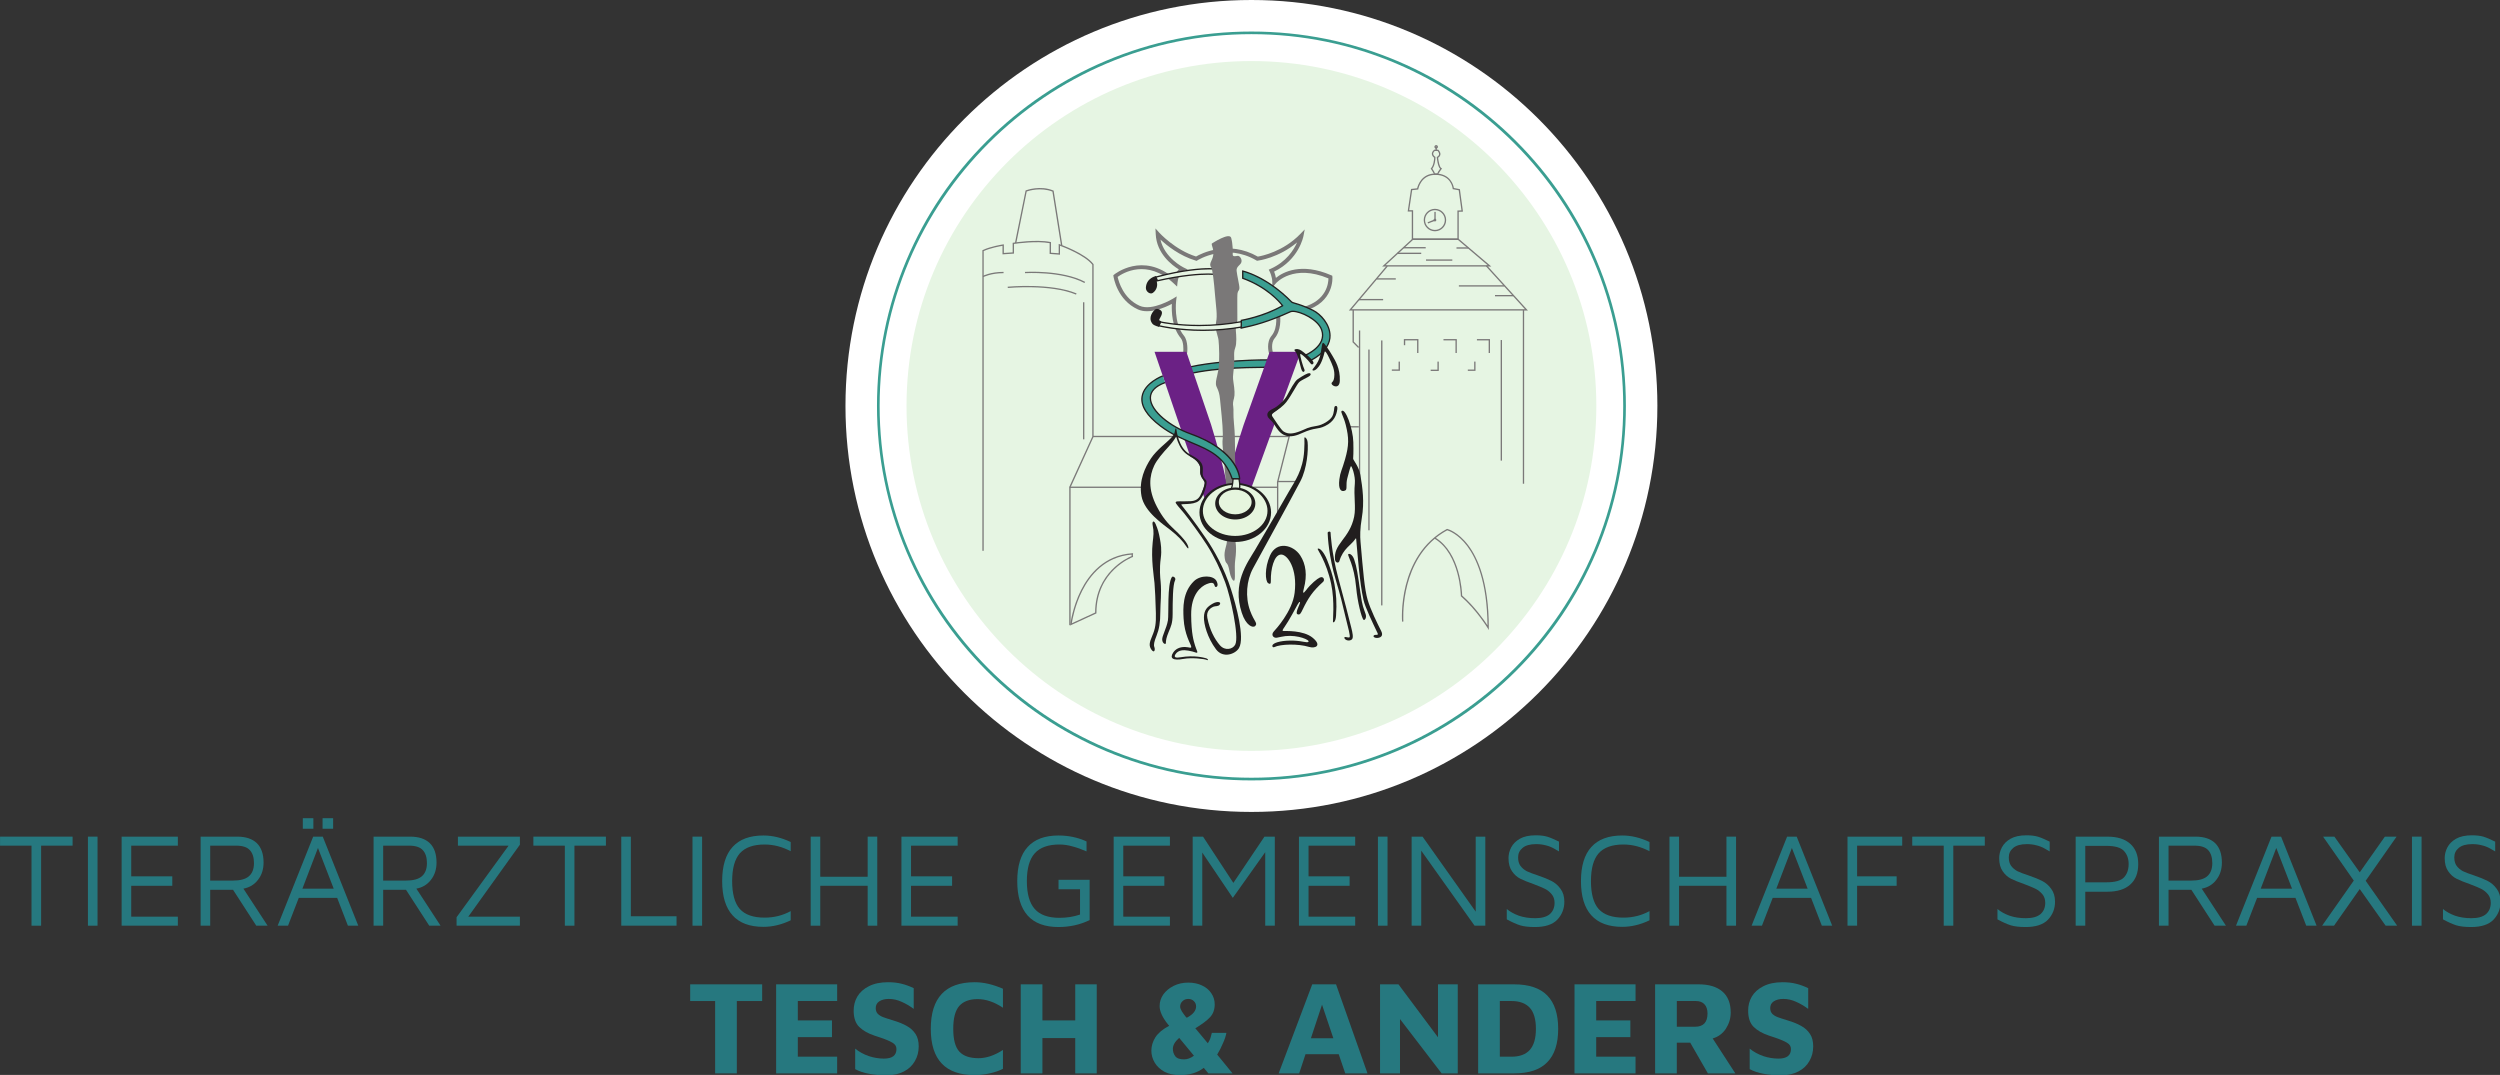 <?xml version="1.0" encoding="UTF-8" standalone="no"?> <svg xmlns:dc="http://purl.org/dc/elements/1.1/" xmlns:cc="http://creativecommons.org/ns#" xmlns:rdf="http://www.w3.org/1999/02/22-rdf-syntax-ns#" xmlns:svg="http://www.w3.org/2000/svg" xmlns="http://www.w3.org/2000/svg" xmlns:xlink="http://www.w3.org/1999/xlink" xmlns:sodipodi="http://sodipodi.sourceforge.net/DTD/sodipodi-0.dtd" xmlns:inkscape="http://www.inkscape.org/namespaces/inkscape" width="499.087" height="214.596" viewBox="0 0 374.315 160.947" version="1.2" id="svg362" sodipodi:docname="2023_Logo_Slogan-big_TAPTA.svg" inkscape:version="1.0.2-2 (e86c870879, 2021-01-15)"><rect x="0" y="0" width="374.315" height="160.947" fill="#333333" stroke="none"/><defs id="defs97"><g id="g95"><symbol overflow="visible" id="glyph0-0"><path style="stroke:none" d="" id="path2"></path></symbol><symbol overflow="visible" id="glyph0-1"><path style="stroke:none" d="M 2.781,-6.516 H 0.219 V -7.25 H 6.125 v 0.734 H 3.562 V 0 H 2.781 Z m 0,0" id="path5"></path></symbol><symbol overflow="visible" id="glyph0-2"><path style="stroke:none" d="m 0.922,-7.25 h 0.781 V 0 h -0.781 z m 0,0" id="path8"></path></symbol><symbol overflow="visible" id="glyph0-3"><path style="stroke:none" d="M 0.922,-7.25 H 5.5 v 0.734 H 1.703 v 2.5 h 3.344 V -3.25 h -3.344 v 2.516 H 5.5 V 0 H 0.922 Z m 0,0" id="path11"></path></symbol><symbol overflow="visible" id="glyph0-4"><path style="stroke:none" d="M 5.453,0 3.562,-2.922 H 1.703 V 0 H 0.922 V -7.25 H 3.906 c 0.695,0 1.227,0.18 1.594,0.531 0.363,0.355 0.547,0.883 0.547,1.578 0,0.555 -0.152,1.023 -0.453,1.406 -0.293,0.387 -0.688,0.625 -1.188,0.719 L 6.375,0 Z m -3.75,-3.672 h 1.844 c 0.594,0 1.023,-0.113 1.297,-0.344 0.281,-0.238 0.422,-0.598 0.422,-1.078 0,-0.457 -0.109,-0.805 -0.328,-1.047 -0.219,-0.25 -0.594,-0.375 -1.125,-0.375 H 1.703 Z m 0,0" id="path14"></path></symbol><symbol overflow="visible" id="glyph0-5"><path style="stroke:none" d="M 5.062,-2.266 H 1.938 L 1.062,0 H 0.219 l 2.891,-7.25 h 0.781 L 6.781,0 H 5.938 Z m -0.281,-0.75 -1.281,-3.312 -1.266,3.312 z M 2.266,-8.75 H 3.125 v 0.859 H 2.266 Z m 1.609,0 h 0.859 v 0.859 H 3.875 Z m 0,0" id="path17"></path></symbol><symbol overflow="visible" id="glyph0-6"><path style="stroke:none" d="M 5.859,-6.594 1.656,-0.734 H 5.859 V 0 H 0.703 V -0.688 L 4.938,-6.516 H 0.812 V -7.25 h 5.047 z m 0,0" id="path20"></path></symbol><symbol overflow="visible" id="glyph0-7"><path style="stroke:none" d="m 0.922,-7.25 h 0.781 v 6.484 h 3.719 V 0 h -4.5 z m 0,0" id="path23"></path></symbol><symbol overflow="visible" id="glyph0-8"><path style="stroke:none" d="M 3.953,0.094 C 2.836,0.094 2,-0.219 1.438,-0.844 0.875,-1.469 0.594,-2.395 0.594,-3.625 c 0,-1.238 0.281,-2.164 0.844,-2.781 0.562,-0.625 1.398,-0.938 2.516,-0.938 0.738,0 1.477,0.18 2.219,0.531 v 0.75 c -0.688,-0.363 -1.398,-0.547 -2.125,-0.547 -0.918,0 -1.59,0.242 -2.016,0.719 -0.418,0.48 -0.625,1.234 -0.625,2.266 0,1.031 0.207,1.789 0.625,2.266 0.426,0.469 1.098,0.703 2.016,0.703 0.77,0 1.477,-0.176 2.125,-0.531 v 0.75 C 5.43,-0.082 4.691,0.094 3.953,0.094 Z m 0,0" id="path26"></path></symbol><symbol overflow="visible" id="glyph0-9"><path style="stroke:none" d="m 0.922,-7.25 h 0.781 v 3.266 H 5.562 V -7.25 H 6.344 V 0 H 5.562 V -3.25 H 1.703 V 0 h -0.781 z m 0,0" id="path29"></path></symbol><symbol overflow="visible" id="glyph0-10"><path style="stroke:none" d="" id="path32"></path></symbol><symbol overflow="visible" id="glyph0-11"><path style="stroke:none" d="M 4.016,0.109 C 2.898,0.109 2.062,-0.203 1.5,-0.828 0.938,-1.461 0.656,-2.395 0.656,-3.625 c 0,-1.238 0.281,-2.164 0.844,-2.781 0.562,-0.625 1.398,-0.938 2.516,-0.938 0.82,0 1.582,0.164 2.281,0.484 v 0.812 c -0.398,-0.176 -0.777,-0.312 -1.141,-0.406 -0.355,-0.102 -0.711,-0.156 -1.062,-0.156 -0.918,0 -1.59,0.242 -2.016,0.719 C 1.648,-5.41 1.438,-4.656 1.438,-3.625 c 0,1.023 0.211,1.777 0.641,2.266 0.426,0.48 1.098,0.719 2.016,0.719 0.582,0 1.141,-0.086 1.672,-0.266 v -2.062 h -1.75 v -0.766 h 2.531 v 3.281 c -0.781,0.375 -1.625,0.562 -2.531,0.562 z m 0,0" id="path35"></path></symbol><symbol overflow="visible" id="glyph0-12"><path style="stroke:none" d="M 7.609,-7.25 V 0 H 6.828 V -5.984 L 4.188,-2.266 1.703,-5.953 V 0 h -0.781 v -7.25 h 0.844 L 4.234,-3.484 6.766,-7.25 Z m 0,0" id="path38"></path></symbol><symbol overflow="visible" id="glyph0-13"><path style="stroke:none" d="M 6.922,-7.25 V 0 h -0.875 L 1.703,-6.109 V 0 H 0.922 V -7.25 H 1.812 l 4.328,6.109 V -7.25 Z m 0,0" id="path41"></path></symbol><symbol overflow="visible" id="glyph0-14"><path style="stroke:none" d="m 2.984,0.109 c -0.5,0 -0.902,-0.047 -1.203,-0.141 C 1.488,-0.125 1.129,-0.285 0.703,-0.516 v -0.844 c 0.258,0.219 0.586,0.402 0.984,0.547 0.395,0.137 0.836,0.203 1.328,0.203 0.531,0 0.926,-0.109 1.188,-0.328 C 4.461,-1.164 4.594,-1.473 4.594,-1.859 4.594,-2.141 4.516,-2.375 4.359,-2.562 4.203,-2.75 4.02,-2.895 3.812,-3 3.602,-3.102 3.289,-3.234 2.875,-3.391 2.426,-3.547 2.066,-3.691 1.797,-3.828 1.535,-3.961 1.312,-4.164 1.125,-4.438 0.938,-4.707 0.844,-5.062 0.844,-5.5 c 0,-0.301 0.07,-0.594 0.219,-0.875 0.145,-0.281 0.379,-0.516 0.703,-0.703 0.332,-0.188 0.766,-0.281 1.297,-0.281 0.375,0 0.68,0.039 0.922,0.109 0.25,0.074 0.57,0.211 0.969,0.406 v 0.797 C 4.91,-6.078 4.773,-6.156 4.547,-6.281 4.328,-6.406 4.098,-6.492 3.859,-6.547 3.629,-6.609 3.375,-6.641 3.094,-6.641 c -0.5,0 -0.871,0.105 -1.109,0.312 C 1.742,-6.129 1.625,-5.875 1.625,-5.562 c 0,0.281 0.062,0.512 0.188,0.688 0.133,0.18 0.305,0.324 0.516,0.438 0.219,0.105 0.52,0.219 0.906,0.344 C 3.691,-3.938 4.062,-3.785 4.344,-3.641 4.633,-3.492 4.879,-3.281 5.078,-3 c 0.207,0.273 0.312,0.621 0.312,1.047 0,0.574 -0.195,1.062 -0.578,1.469 -0.387,0.398 -0.996,0.594 -1.828,0.594 z m 0,0" id="path44"></path></symbol><symbol overflow="visible" id="glyph0-15"><path style="stroke:none" d="M 5.062,-2.266 H 1.938 L 1.062,0 H 0.219 l 2.891,-7.25 h 0.781 L 6.781,0 H 5.938 Z m -0.281,-0.75 -1.281,-3.312 -1.266,3.312 z m 0,0" id="path47"></path></symbol><symbol overflow="visible" id="glyph0-16"><path style="stroke:none" d="M 0.922,-7.25 H 5.375 v 0.734 H 1.703 v 2.5 h 3.219 V -3.25 H 1.703 V 0 h -0.781 z m 0,0" id="path50"></path></symbol><symbol overflow="visible" id="glyph0-17"><path style="stroke:none" d="M 1.703,0 H 0.922 V -7.25 H 3.5 c 0.812,0 1.43,0.195 1.859,0.578 0.438,0.387 0.656,0.938 0.656,1.656 0,0.73 -0.219,1.289 -0.656,1.672 C 4.93,-2.957 4.312,-2.766 3.5,-2.766 H 1.703 Z M 3.406,-3.531 c 0.719,0 1.203,-0.133 1.453,-0.406 0.25,-0.27 0.375,-0.629 0.375,-1.078 0,-0.438 -0.125,-0.789 -0.375,-1.062 C 4.609,-6.359 4.125,-6.5 3.406,-6.5 H 1.703 v 2.969 z m 0,0" id="path53"></path></symbol><symbol overflow="visible" id="glyph0-18"><path style="stroke:none" d="M 5.297,0 3.188,-2.984 1.094,0 H 0.125 L 2.703,-3.672 0.203,-7.25 H 1.125 L 3.188,-4.344 5.234,-7.25 H 6.188 L 3.672,-3.656 6.234,0 Z m 0,0" id="path56"></path></symbol><symbol overflow="visible" id="glyph1-0"><path style="stroke:none" d="" id="path59"></path></symbol><symbol overflow="visible" id="glyph1-1"><path style="stroke:none" d="M 2.297,-5.891 H 0.266 V -7.25 H 6.125 v 1.359 H 4.062 V 0 H 2.297 Z m 0,0" id="path62"></path></symbol><symbol overflow="visible" id="glyph1-2"><path style="stroke:none" d="m 0.766,-7.25 h 4.969 v 1.359 H 2.531 V -4.312 H 5.312 v 1.359 H 2.531 v 1.594 H 5.734 V 0 h -4.969 z m 0,0" id="path65"></path></symbol><symbol overflow="visible" id="glyph1-3"><path style="stroke:none" d="m 3.203,0.156 c -0.555,0 -1.031,-0.043 -1.438,-0.125 -0.406,-0.07 -0.781,-0.195 -1.125,-0.375 V -2.016 C 0.961,-1.754 1.332,-1.551 1.75,-1.406 2.164,-1.27 2.578,-1.203 2.984,-1.203 3.66,-1.203 4,-1.461 4,-1.984 4,-2.203 3.891,-2.375 3.672,-2.5 3.453,-2.633 3.102,-2.781 2.625,-2.938 2.395,-3.008 2.254,-3.055 2.203,-3.078 1.68,-3.254 1.27,-3.488 0.969,-3.781 0.664,-4.082 0.516,-4.523 0.516,-5.109 0.516,-5.523 0.613,-5.906 0.812,-6.25 1.02,-6.602 1.332,-6.883 1.75,-7.094 2.176,-7.312 2.695,-7.422 3.312,-7.422 c 0.426,0 0.797,0.043 1.109,0.125 0.312,0.074 0.641,0.195 0.984,0.359 V -5.25 C 5.102,-5.477 4.773,-5.672 4.422,-5.828 4.078,-5.984 3.727,-6.062 3.375,-6.062 c -0.324,0 -0.586,0.07 -0.781,0.203 -0.188,0.125 -0.281,0.309 -0.281,0.547 0,0.188 0.055,0.344 0.172,0.469 0.125,0.117 0.27,0.203 0.438,0.266 0.164,0.062 0.438,0.152 0.812,0.266 0.457,0.137 0.828,0.289 1.109,0.453 0.289,0.156 0.523,0.371 0.703,0.641 C 5.723,-2.957 5.812,-2.617 5.812,-2.203 5.812,-1.754 5.707,-1.352 5.5,-1 5.301,-0.645 5.004,-0.363 4.609,-0.156 4.211,0.051 3.742,0.156 3.203,0.156 Z m 0,0" id="path68"></path></symbol><symbol overflow="visible" id="glyph1-4"><path style="stroke:none" d="m 3.984,0.141 c -2.387,0 -3.578,-1.254 -3.578,-3.766 0,-2.531 1.191,-3.797 3.578,-3.797 0.727,0 1.492,0.18 2.297,0.531 V -5.344 C 5.582,-5.812 4.895,-6.047 4.219,-6.047 c -0.668,0 -1.168,0.188 -1.5,0.562 -0.324,0.375 -0.484,0.996 -0.484,1.859 0,0.875 0.164,1.496 0.5,1.859 0.332,0.355 0.852,0.531 1.562,0.531 0.289,0 0.602,-0.051 0.938,-0.156 0.344,-0.113 0.691,-0.285 1.047,-0.516 V -0.375 C 5.988,-0.219 5.629,-0.094 5.203,0 4.773,0.094 4.367,0.141 3.984,0.141 Z m 0,0" id="path71"></path></symbol><symbol overflow="visible" id="glyph1-5"><path style="stroke:none" d="M 0.766,-7.25 H 2.531 v 2.938 H 5.203 V -7.25 h 1.75 V 0 h -1.75 V -2.875 H 2.531 V 0 H 0.766 Z m 0,0" id="path74"></path></symbol><symbol overflow="visible" id="glyph1-6"><path style="stroke:none" d="" id="path77"></path></symbol><symbol overflow="visible" id="glyph1-7"><path style="stroke:none" d="m 5.094,0 -0.375,-0.453 c -0.5,0.398 -1.152,0.594 -1.953,0.594 C 2.297,0.141 1.883,0.051 1.531,-0.125 1.188,-0.312 0.922,-0.555 0.734,-0.859 0.547,-1.172 0.453,-1.5 0.453,-1.844 c 0,-0.383 0.109,-0.75 0.328,-1.094 0.227,-0.352 0.602,-0.664 1.125,-0.938 L 1.797,-4 C 1.348,-4.562 1.125,-5.055 1.125,-5.484 c 0,-0.332 0.098,-0.645 0.297,-0.938 0.207,-0.289 0.488,-0.523 0.844,-0.703 0.352,-0.176 0.75,-0.266 1.188,-0.266 0.426,0 0.801,0.078 1.125,0.234 0.32,0.148 0.57,0.355 0.75,0.625 0.188,0.273 0.281,0.574 0.281,0.906 0,0.43 -0.125,0.777 -0.375,1.047 -0.25,0.273 -0.652,0.574 -1.203,0.906 l 1.016,1.219 C 5.172,-2.641 5.254,-2.82 5.297,-3 5.336,-3.176 5.363,-3.273 5.375,-3.297 H 6.562 C 6.52,-3.055 6.426,-2.773 6.281,-2.453 6.145,-2.129 5.988,-1.82 5.812,-1.531 L 7.062,0 Z M 3.453,-6.062 c -0.188,0 -0.344,0.062 -0.469,0.188 -0.125,0.117 -0.188,0.262 -0.188,0.438 0,0.105 0.047,0.234 0.141,0.391 0.102,0.156 0.211,0.309 0.328,0.453 l 0.078,0.062 C 3.625,-4.688 3.816,-4.836 3.922,-4.984 4.035,-5.129 4.094,-5.285 4.094,-5.453 c 0,-0.176 -0.062,-0.32 -0.188,-0.438 C 3.789,-6.004 3.641,-6.062 3.453,-6.062 Z m -0.344,4.922 c 0.27,0 0.539,-0.098 0.812,-0.297 L 2.719,-2.891 C 2.551,-2.742 2.422,-2.594 2.328,-2.438 c -0.086,0.156 -0.125,0.305 -0.125,0.438 0,0.219 0.062,0.418 0.188,0.594 0.133,0.18 0.375,0.266 0.719,0.266 z m 0,0" id="path80"></path></symbol><symbol overflow="visible" id="glyph1-8"><path style="stroke:none" d="M 5.031,-1.562 H 2.328 L 1.812,0 H 0.141 L 2.875,-7.25 H 4.812 L 7.375,0 H 5.562 Z M 4.594,-2.859 3.672,-5.594 2.766,-2.859 Z m 0,0" id="path83"></path></symbol><symbol overflow="visible" id="glyph1-9"><path style="stroke:none" d="M 7.094,-7.25 V 0 H 5.781 L 2.391,-4.422 V 0 h -1.625 v -7.25 h 1.5 l 3.219,4.312 V -7.25 Z m 0,0" id="path86"></path></symbol><symbol overflow="visible" id="glyph1-10"><path style="stroke:none" d="M 0.766,-7.25 H 3.688 c 1.219,0 2.117,0.305 2.703,0.906 0.594,0.605 0.891,1.512 0.891,2.719 0,1.211 -0.297,2.117 -0.891,2.719 C 5.805,-0.301 4.906,0 3.688,0 H 0.766 Z m 2.719,5.891 c 0.656,0 1.148,-0.18 1.484,-0.547 0.332,-0.375 0.5,-0.945 0.5,-1.719 0,-0.781 -0.168,-1.352 -0.5,-1.719 C 4.633,-5.707 4.141,-5.891 3.484,-5.891 H 2.531 v 4.531 z m 0,0" id="path89"></path></symbol><symbol overflow="visible" id="glyph1-11"><path style="stroke:none" d="M 5.062,0 3.625,-2.5 H 2.531 V 0 H 0.766 V -7.25 H 4.312 c 0.832,0 1.473,0.195 1.922,0.578 0.457,0.387 0.688,0.961 0.688,1.719 0,0.469 -0.133,0.906 -0.391,1.312 -0.262,0.398 -0.621,0.664 -1.078,0.797 L 7.297,0 Z M 4.016,-3.797 c 0.676,0 1.016,-0.359 1.016,-1.078 0,-0.332 -0.086,-0.582 -0.25,-0.75 C 4.625,-5.801 4.395,-5.891 4.094,-5.891 h -1.562 v 2.094 z m 0,0" id="path92"></path></symbol></g></defs><path style="fill:#ffffff;fill-opacity:1;fill-rule:nonzero;stroke:none;stroke-width:1.177" d="m 248.153,60.782 c 0,33.568 -27.214,60.786 -60.782,60.786 -33.572,0 -60.782,-27.218 -60.782,-60.786 C 126.59,27.209 153.799,0 187.372,0 c 33.568,0 60.782,27.209 60.782,60.782" id="path1023"></path><g style="fill:#26787f;fill-opacity:1" id="g167" transform="matrix(1.839,0,0,1.839,-33.954,-110.276)"><use xlink:href="#glyph0-1" x="18.248" y="135.332" id="use99" width="100%" height="100%"></use><use xlink:href="#glyph0-2" x="24.701" y="135.332" id="use101" width="100%" height="100%"></use><use xlink:href="#glyph0-3" x="27.444" y="135.332" id="use103" width="100%" height="100%"></use><use xlink:href="#glyph0-4" x="33.875" y="135.332" id="use105" width="100%" height="100%"></use><use xlink:href="#glyph0-5" x="40.851" y="135.332" id="use107" width="100%" height="100%"></use><use xlink:href="#glyph0-4" x="47.957" y="135.332" id="use109" width="100%" height="100%"></use><use xlink:href="#glyph0-6" x="54.933" y="135.332" id="use111" width="100%" height="100%"></use><use xlink:href="#glyph0-1" x="61.67" y="135.332" id="use113" width="100%" height="100%"></use><use xlink:href="#glyph0-7" x="68.123" y="135.332" id="use115" width="100%" height="100%"></use><use xlink:href="#glyph0-2" x="73.923" y="135.332" id="use117" width="100%" height="100%"></use><use xlink:href="#glyph0-8" x="76.666" y="135.332" id="use119" width="100%" height="100%"></use><use xlink:href="#glyph0-9" x="83.544" y="135.332" id="use121" width="100%" height="100%"></use><use xlink:href="#glyph0-3" x="90.933" y="135.332" id="use123" width="100%" height="100%"></use><use xlink:href="#glyph0-10" x="97.365" y="135.332" id="use125" width="100%" height="100%"></use><use xlink:href="#glyph0-11" x="100.629" y="135.332" id="use127" width="100%" height="100%"></use><use xlink:href="#glyph0-3" x="108.214" y="135.332" id="use129" width="100%" height="100%"></use><use xlink:href="#glyph0-12" x="114.646" y="135.332" id="use131" width="100%" height="100%"></use><use xlink:href="#glyph0-3" x="123.298" y="135.332" id="use133" width="100%" height="100%"></use><use xlink:href="#glyph0-2" x="129.729" y="135.332" id="use135" width="100%" height="100%"></use><use xlink:href="#glyph0-13" x="132.472" y="135.332" id="use137" width="100%" height="100%"></use><use xlink:href="#glyph0-14" x="140.438" y="135.332" id="use139" width="100%" height="100%"></use><use xlink:href="#glyph0-8" x="146.587" y="135.332" id="use141" width="100%" height="100%"></use><use xlink:href="#glyph0-9" x="153.464" y="135.332" id="use143" width="100%" height="100%"></use><use xlink:href="#glyph0-15" x="160.854" y="135.332" id="use145" width="100%" height="100%"></use><use xlink:href="#glyph0-16" x="167.96" y="135.332" id="use147" width="100%" height="100%"></use><use xlink:href="#glyph0-1" x="173.934" y="135.332" id="use149" width="100%" height="100%"></use><use xlink:href="#glyph0-14" x="180.388" y="135.332" id="use151" width="100%" height="100%"></use><use xlink:href="#glyph0-17" x="186.537" y="135.332" id="use153" width="100%" height="100%"></use><use xlink:href="#glyph0-4" x="193.316" y="135.332" id="use155" width="100%" height="100%"></use><use xlink:href="#glyph0-15" x="200.292" y="135.332" id="use157" width="100%" height="100%"></use><use xlink:href="#glyph0-18" x="207.398" y="135.332" id="use159" width="100%" height="100%"></use><use xlink:href="#glyph0-2" x="213.917" y="135.332" id="use161" width="100%" height="100%"></use><use xlink:href="#glyph0-14" x="216.66" y="135.332" id="use163" width="100%" height="100%"></use><use xlink:href="#glyph0-10" x="222.808" y="135.332" id="use165" width="100%" height="100%"></use></g><g style="fill:#26787f;fill-opacity:1" id="g197" transform="matrix(1.839,0,0,1.839,-33.954,-110.276)"><use xlink:href="#glyph1-1" x="74.391" y="147.357" id="use169" width="100%" height="100%"></use><use xlink:href="#glyph1-2" x="80.888" y="147.357" id="use171" width="100%" height="100%"></use><use xlink:href="#glyph1-3" x="87.45" y="147.357" id="use173" width="100%" height="100%"></use><use xlink:href="#glyph1-4" x="93.839" y="147.357" id="use175" width="100%" height="100%"></use><use xlink:href="#glyph1-5" x="100.803" y="147.357" id="use177" width="100%" height="100%"></use><use xlink:href="#glyph1-6" x="108.639" y="147.357" id="use179" width="100%" height="100%"></use><use xlink:href="#glyph1-7" x="111.751" y="147.357" id="use181" width="100%" height="100%"></use><use xlink:href="#glyph1-6" x="119.315" y="147.357" id="use183" width="100%" height="100%"></use><use xlink:href="#glyph1-8" x="122.427" y="147.357" id="use185" width="100%" height="100%"></use><use xlink:href="#glyph1-9" x="130.056" y="147.357" id="use187" width="100%" height="100%"></use><use xlink:href="#glyph1-10" x="138.044" y="147.357" id="use189" width="100%" height="100%"></use><use xlink:href="#glyph1-2" x="145.89" y="147.357" id="use191" width="100%" height="100%"></use><use xlink:href="#glyph1-11" x="152.452" y="147.357" id="use193" width="100%" height="100%"></use><use xlink:href="#glyph1-3" x="160.277" y="147.357" id="use195" width="100%" height="100%"></use></g><path style="fill:#e6f5e3;fill-opacity:1;fill-rule:nonzero;stroke:none" d="m 239.012,60.782 c 0,28.52 -23.121,51.645 -51.641,51.645 -28.523,0 -51.641,-23.125 -51.641,-51.645 0,-28.523 23.117,-51.641 51.641,-51.641 28.52,0 51.641,23.117 51.641,51.641" id="path199"></path><path style="fill:#3a9e91;fill-opacity:1;fill-rule:nonzero;stroke:none" d="m 187.372,5.114 c -30.695,0 -55.668,24.977 -55.668,55.668 0,30.695 24.973,55.664 55.668,55.664 30.691,0 55.664,-24.969 55.664,-55.664 0,-30.691 -24.973,-55.668 -55.664,-55.668 m 0,111.734 c -7.57,0 -14.914,-1.484 -21.824,-4.402 -6.68,-2.828 -12.672,-6.867 -17.82,-12.016 -5.152,-5.152 -9.195,-11.148 -12.016,-17.824 -2.926,-6.91 -4.406,-14.254 -4.406,-21.824 0,-7.566 1.48,-14.91 4.406,-21.824 2.82,-6.672 6.863,-12.672 12.016,-17.82 5.148,-5.148 11.141,-9.191 17.82,-12.016 6.91,-2.922 14.254,-4.402 21.824,-4.402 7.57,0 14.91,1.48 21.824,4.402 6.676,2.824 12.672,6.867 17.82,12.016 5.148,5.148 9.191,11.148 12.016,17.82 2.922,6.914 4.406,14.258 4.406,21.824 0,7.57 -1.484,14.914 -4.406,21.824 -2.824,6.676 -6.867,12.672 -12.016,17.824 -5.148,5.148 -11.145,9.188 -17.82,12.016 -6.914,2.918 -14.254,4.402 -21.824,4.402" id="path201"></path><path style="fill:#7a7878;fill-opacity:1;fill-rule:nonzero;stroke:none" d="m 214.458,25.255 c 0.277,0.402 0.371,0.609 0.398,0.723 l 0.348,-0.004 c 0.023,-0.109 0.117,-0.309 0.414,-0.703 -0.371,-0.355 -0.484,-1.551 -0.496,-1.699 l -0.004,-0.062 0.055,-0.031 c 0.176,-0.102 0.277,-0.227 0.293,-0.367 0.027,-0.215 -0.141,-0.43 -0.207,-0.504 h -0.441 c -0.164,0.148 -0.246,0.301 -0.234,0.445 0.023,0.242 0.285,0.406 0.289,0.41 l 0.039,0.02 0.008,0.047 c 0.031,0.164 -0.051,1.246 -0.461,1.727 m 0.27,0.926 v -0.203 c -0.035,0.004 -0.062,0.039 -0.062,0.059 0,-0.082 -0.215,-0.449 -0.418,-0.738 l -0.047,-0.066 0.062,-0.062 c 0.355,-0.336 0.477,-1.312 0.461,-1.566 -0.094,-0.066 -0.316,-0.258 -0.34,-0.535 -0.016,-0.219 0.094,-0.434 0.332,-0.637 l 0.027,-0.023 0.602,-0.004 0.027,0.031 c 0.016,0.012 0.34,0.332 0.293,0.699 -0.023,0.191 -0.137,0.352 -0.34,0.48 0.059,0.559 0.227,1.422 0.477,1.547 l 0.113,0.055 -0.074,0.098 c -0.215,0.273 -0.445,0.629 -0.445,0.711 0,-0.02 -0.027,-0.051 -0.051,-0.051 v 0.203 z m 0,0" id="path203"></path><path style="fill:#7a7878;fill-opacity:1;fill-rule:nonzero;stroke:none" d="m 215.133,22.493 h -0.203 v -0.57 h 0.203 z m 0,0" id="path205"></path><path style="fill:#7a7878;fill-opacity:1;fill-rule:nonzero;stroke:none" d="m 215.032,21.923 c -0.035,0 -0.066,0.031 -0.066,0.066 0,0.035 0.031,0.062 0.066,0.062 0.039,0 0.066,-0.027 0.066,-0.062 0,-0.035 -0.027,-0.066 -0.066,-0.066 m 0,0.332 c -0.145,0 -0.266,-0.121 -0.266,-0.266 0,-0.148 0.121,-0.266 0.266,-0.266 0.148,0 0.266,0.117 0.266,0.266 0,0.145 -0.117,0.266 -0.266,0.266" id="path207"></path><path style="fill:#7a7878;fill-opacity:1;fill-rule:nonzero;stroke:none" d="m 169.426,83.04 c -4.004,0.32 -6.227,3.113 -7.387,5.41 -1.078,2.137 -1.465,4.25 -1.559,4.867 l 3.484,-1.605 c 0.035,-5.996 4.789,-8.172 5.465,-8.453 -0.012,-0.074 -0.008,-0.152 -0.004,-0.219 m -9.191,10.609 0.019,-0.176 c 0.004,-0.027 0.316,-2.555 1.605,-5.113 1.199,-2.367 3.5,-5.25 7.676,-5.527 l 0.129,-0.008 -0.023,0.125 c 0,0 -0.039,0.207 -0.004,0.348 l 0.023,0.09 -0.086,0.027 c -0.055,0.023 -5.406,2.035 -5.406,8.359 v 0.066 z m 0,0" id="path209"></path><path style="fill:#7a7878;fill-opacity:1;fill-rule:nonzero;stroke:none" d="m 191.348,73.055 h -4.113 v -0.199 h 4.113 z m 0,0" id="path211"></path><path style="fill:#7a7878;fill-opacity:1;fill-rule:nonzero;stroke:none" d="m 193.02,65.454 h -29.379 v -0.203 h 29.379 z m 0,0" id="path213"></path><path style="fill:#7a7878;fill-opacity:1;fill-rule:nonzero;stroke:none" d="m 203.45,64.005 h -1.555 V 63.805 h 1.555 z m 0,0" id="path215"></path><path style="fill:#7a7878;fill-opacity:1;fill-rule:nonzero;stroke:none" d="m 171.379,73.055 h -11.211 v -0.199 h 11.211 z m 0,0" id="path217"></path><path style="fill:#7a7878;fill-opacity:1;fill-rule:nonzero;stroke:none" d="m 147.286,82.473 h -0.199 V 37.469 l 0.055,-0.027 c 1.168,-0.563 2.969,-0.836 3.047,-0.848 l 0.113,-0.016 v 1.293 l 1.32,-0.086 v -1.43 l 0.086,-0.016 c 0.035,-0.008 3.426,-0.539 5.574,-0.109 l 0.078,0.016 v 1.59 l 1.152,0.082 v -1.406 l 0.133,0.051 c 0.16,0.055 3.859,1.367 5.078,2.977 l 0.019,0.027 v 25.836 l -0.008,0.016 -3.453,7.578 -0.184,-0.086 3.445,-7.551 V 39.637 c -1.074,-1.387 -4.152,-2.586 -4.832,-2.84 v 1.34 l -1.555,-0.117 0.004,-1.609 c -1.926,-0.355 -4.812,0.039 -5.34,0.113 v 1.449 l -1.719,0.113 v -1.273 c -0.41,0.066 -1.844,0.332 -2.816,0.781 z m 0,0" id="path219"></path><path style="fill:#7a7878;fill-opacity:1;fill-rule:nonzero;stroke:none" d="m 158.868,36.801 -1.293,-8.113 c -1.711,-0.68 -3.52,-0.129 -3.848,-0.02 l -1.562,7.734 -0.199,-0.039 1.59,-7.844 0.051,-0.02 c 0.086,-0.035 2.133,-0.785 4.098,0.023 l 0.051,0.023 1.312,8.223 z m 0,0" id="path221"></path><path style="fill:#7a7878;fill-opacity:1;fill-rule:nonzero;stroke:none" d="m 211.583,35.712 h 6.629 v -4.195 l 0.605,-0.02 -0.41,-3.008 -0.902,-0.168 -0.008,-0.078 c -0.008,-0.078 -0.207,-2.008 -2.52,-2.059 -2.234,-0.047 -2.613,2.094 -2.617,2.113 l -0.012,0.078 -0.906,0.098 -0.449,3 h 0.59 z m 6.828,0.199 h -7.031 v -4.238 h -0.617 l 0.504,-3.383 0.91,-0.098 c 0.094,-0.398 0.652,-2.258 2.805,-2.211 2.227,0.051 2.641,1.781 2.703,2.168 l 0.902,0.172 0.457,3.371 -0.633,0.02 z m 0,0" id="path223"></path><path style="fill:#7a7878;fill-opacity:1;fill-rule:nonzero;stroke:none" d="m 213.821,33.462 -0.074,-0.188 1.012,-0.398 0.004,-1.152 h 0.199 l -0.004,1.289 z m 0,0" id="path225"></path><path style="fill:#7a7878;fill-opacity:1;fill-rule:nonzero;stroke:none" d="m 214.848,31.469 c -0.816,0 -1.48,0.664 -1.48,1.48 0,0.812 0.664,1.477 1.48,1.477 0.816,0 1.477,-0.664 1.477,-1.477 0,-0.816 -0.66,-1.48 -1.477,-1.48 m 0,3.16 c -0.926,0 -1.68,-0.758 -1.68,-1.68 0,-0.93 0.754,-1.684 1.68,-1.684 0.926,0 1.68,0.754 1.68,1.684 0,0.922 -0.754,1.68 -1.68,1.68" id="path227"></path><path style="fill:#7a7878;fill-opacity:1;fill-rule:nonzero;stroke:none" d="m 214.848,33.157 c -0.117,0 -0.211,-0.094 -0.211,-0.207 0,-0.121 0.094,-0.211 0.211,-0.211 0.113,0 0.207,0.09 0.207,0.211 0,0.113 -0.094,0.207 -0.207,0.207" id="path229"></path><path style="fill:#7a7878;fill-opacity:1;fill-rule:nonzero;stroke:none" d="m 207.446,39.712 h 15.301 l -4.473,-3.801 h -6.699 z m 15.848,0.199 h -16.359 l 4.562,-4.199 h 6.852 z m 0,0" id="path231"></path><path style="fill:#7a7878;fill-opacity:1;fill-rule:nonzero;stroke:none" d="m 228.77,46.493 h -26.812 l 5.672,-6.723 0.152,0.129 -5.395,6.395 h 25.93 l -5.84,-6.426 0.148,-0.133 z m 0,0" id="path233"></path><path style="fill:#7a7878;fill-opacity:1;fill-rule:nonzero;stroke:none" d="m 226.614,44.368 h -2.773 v -0.199 h 2.773 z m 0,0" id="path235"></path><path style="fill:#7a7878;fill-opacity:1;fill-rule:nonzero;stroke:none" d="m 225.254,42.907 h -6.824 v -0.199 h 6.824 z m 0,0" id="path237"></path><path style="fill:#7a7878;fill-opacity:1;fill-rule:nonzero;stroke:none" d="m 207.09,44.962 h -3.625 v -0.203 h 3.625 z m 0,0" id="path239"></path><path style="fill:#7a7878;fill-opacity:1;fill-rule:nonzero;stroke:none" d="m 208.985,41.86 h -2.855 v -0.199 h 2.855 z m 0,0" id="path241"></path><path style="fill:#7a7878;fill-opacity:1;fill-rule:nonzero;stroke:none" d="m 217.45,39.04 h -3.938 v -0.199 h 3.938 z m 0,0" id="path243"></path><path style="fill:#7a7878;fill-opacity:1;fill-rule:nonzero;stroke:none" d="m 219.848,37.231 h -1.773 v -0.203 h 1.773 z m 0,0" id="path245"></path><path style="fill:#7a7878;fill-opacity:1;fill-rule:nonzero;stroke:none" d="m 212.794,38.032 h -3.559 v -0.203 h 3.559 z m 0,0" id="path247"></path><path style="fill:#7a7878;fill-opacity:1;fill-rule:nonzero;stroke:none" d="m 213.465,37.192 h -3.305 V 36.993 h 3.305 z m 0,0" id="path249"></path><path style="fill:#7a7878;fill-opacity:1;fill-rule:nonzero;stroke:none" d="m 203.348,52.094 -0.84,-0.855 v -4.848 h 0.203 v 4.77 l 0.781,0.797 z m 0,0" id="path251"></path><path style="fill:#7a7878;fill-opacity:1;fill-rule:nonzero;stroke:none" d="m 205.067,79.399 h -0.199 v -27.062 h 0.199 z m 0,0" id="path253"></path><path style="fill:#7a7878;fill-opacity:1;fill-rule:nonzero;stroke:none" d="M 162.356,65.782 H 162.157 V 45.258 h 0.199 z m 0,0" id="path255"></path><path style="fill:#7a7878;fill-opacity:1;fill-rule:nonzero;stroke:none" d="m 206.989,90.645 h -0.203 V 50.973 h 0.203 z m 0,0" id="path257"></path><path style="fill:#7a7878;fill-opacity:1;fill-rule:nonzero;stroke:none" d="m 209.606,55.516 h -1.215 v -0.199 h 1.012 v -1.176 h 0.203 z m 0,0" id="path259"></path><path style="fill:#7a7878;fill-opacity:1;fill-rule:nonzero;stroke:none" d="m 212.376,52.852 h -0.199 v -1.883 h -1.781 v 0.715 h -0.203 v -0.914 h 2.184 z m 0,0" id="path261"></path><path style="fill:#7a7878;fill-opacity:1;fill-rule:nonzero;stroke:none" d="m 218.122,52.852 h -0.199 v -1.883 h -1.797 v -0.199 h 1.996 z m 0,0" id="path263"></path><path style="fill:#7a7878;fill-opacity:1;fill-rule:nonzero;stroke:none" d="m 223.09,52.852 h -0.199 v -1.883 h -1.758 v -0.199 h 1.957 z m 0,0" id="path265"></path><path style="fill:#7a7878;fill-opacity:1;fill-rule:nonzero;stroke:none" d="m 215.422,55.544 h -1.215 v -0.199 h 1.016 v -1.203 h 0.199 z m 0,0" id="path267"></path><path style="fill:#7a7878;fill-opacity:1;fill-rule:nonzero;stroke:none" d="m 220.922,55.532 h -1.152 v -0.199 h 0.953 v -1.191 h 0.199 z m 0,0" id="path269"></path><path style="fill:#7a7878;fill-opacity:1;fill-rule:nonzero;stroke:none" d="m 224.887,68.965 h -0.199 V 50.911 h 0.199 z m 0,0" id="path271"></path><path style="fill:#7a7878;fill-opacity:1;fill-rule:nonzero;stroke:none" d="m 228.204,72.423 h -0.199 V 46.395 h 0.199 z m 0,0" id="path273"></path><path style="fill:#7a7878;fill-opacity:1;fill-rule:nonzero;stroke:none" d="M 160.297,93.61 H 160.094 V 72.926 h 0.203 z m 0,0" id="path275"></path><path style="fill:#7a7878;fill-opacity:1;fill-rule:nonzero;stroke:none" d="m 147.231,41.493 -0.094,-0.18 c 0.051,-0.027 1.188,-0.609 3.121,-0.609 v 0.199 c -1.887,0 -3.016,0.582 -3.027,0.59" id="path277"></path><path style="fill:#7a7878;fill-opacity:1;fill-rule:nonzero;stroke:none" d="m 162.372,42.376 c -3.387,-1.805 -8.84,-1.473 -8.895,-1.473 l -0.012,-0.195 c 0.055,-0.004 5.562,-0.34 9.004,1.492 z m 0,0" id="path279"></path><path style="fill:#7a7878;fill-opacity:1;fill-rule:nonzero;stroke:none" d="m 161.11,44.11 c -3.828,-1.594 -10.152,-0.992 -10.215,-0.988 l -0.019,-0.199 c 0.062,-0.004 6.434,-0.609 10.312,1.004 z m 0,0" id="path281"></path><path style="fill:#7a7878;fill-opacity:1;fill-rule:nonzero;stroke:none" d="m 194.083,72.196 h -2.898 l 1.812,-7.156 0.195,0.051 -1.75,6.906 h 2.641 z m 0,0" id="path283"></path><path style="fill:#7a7878;fill-opacity:1;fill-rule:nonzero;stroke:none" d="m 191.399,77.313 h -0.203 V 72.149 h 0.203 z m 0,0" id="path285"></path><path style="fill:#7a7878;fill-opacity:1;fill-rule:nonzero;stroke:none" d="m 203.661,72.09 h -0.199 V 49.485 h 0.199 z m 0,0" id="path287"></path><path style="fill:#7a7878;fill-opacity:1;fill-rule:nonzero;stroke:none" d="m 218.926,89.173 c 1.867,1.637 3.297,3.699 3.789,4.457 -0.055,-6.555 -1.676,-10.066 -3.035,-11.871 -1.367,-1.809 -2.754,-2.289 -2.992,-2.359 -0.625,0.34 -1.191,0.719 -1.707,1.137 3.656,2.285 3.926,8.062 3.945,8.637 m 3.988,5.164 -0.184,-0.312 c -0.016,-0.023 -1.656,-2.719 -3.973,-4.73 l -0.031,-0.031 v -0.043 c 0,-0.062 -0.117,-6.242 -3.906,-8.551 -5.25,4.414 -4.703,12.293 -4.695,12.379 l -0.195,0.039 c -0.031,-0.086 -0.723,-9.891 6.699,-13.887 l 0.031,-0.016 0.039,0.008 c 0.062,0.02 1.586,0.406 3.125,2.434 1.41,1.855 3.09,5.504 3.09,12.352 z m 0,0" id="path289"></path><path style="fill:#7a7878;fill-opacity:1;fill-rule:nonzero;stroke:none" d="m 190.266,53.04 c -0.129,0 -0.25,-0.09 -0.285,-0.223 -0.019,-0.062 -0.422,-1.559 0.41,-2.551 1.039,-1.238 0.625,-3.422 0.621,-3.441 l -0.051,-0.262 0.25,-0.082 c 1.141,-0.375 1.707,-0.496 2.527,-0.531 0.168,-0.012 0.359,0.012 0.566,0.027 0.289,0.027 0.617,0.062 0.816,0.004 3.527,-0.988 3.777,-3.602 3.781,-4.297 -5.258,-2.195 -7.773,0.625 -7.879,0.75 l -0.523,0.609 -0.004,-0.805 c 0,-0.801 -0.387,-1.574 -0.391,-1.582 l -0.141,-0.281 0.285,-0.129 c 2.34,-1.047 3.457,-2.812 3.957,-3.949 -2.766,2.32 -5.762,2.719 -5.902,2.734 l -0.102,0.012 -0.086,-0.051 c -4.59,-2.688 -8.797,-0.035 -8.836,-0.008 l -0.117,0.074 -0.133,-0.039 c -2.414,-0.715 -4.336,-2.273 -5.281,-3.152 0.609,2.754 3.426,4.164 3.461,4.18 l 0.641,0.312 -0.676,0.238 c -0.602,0.211 -0.832,1.301 -0.871,1.699 l -0.062,0.613 -0.441,-0.418 c -4.078,-3.852 -7.707,-1.582 -8.461,-1.031 0.145,0.676 0.84,3.219 3.289,4.324 1.867,0.844 4.984,-1.062 5.016,-1.078 l 0.539,-0.332 -0.082,0.625 c -0.004,0.035 -0.422,3.348 1.152,5.246 0.68,0.816 0.512,2.453 0.504,2.52 -0.016,0.168 -0.168,0.285 -0.332,0.27 -0.164,-0.02 -0.281,-0.164 -0.262,-0.332 0.039,-0.402 0.059,-1.559 -0.371,-2.074 -1.34,-1.613 -1.391,-4.027 -1.336,-5.129 -1.027,0.543 -3.395,1.59 -5.074,0.832 -3.129,-1.418 -3.645,-4.812 -3.668,-4.953 l -0.023,-0.168 0.129,-0.105 c 0.043,-0.039 4.266,-3.465 8.988,0.582 0.102,-0.422 0.305,-0.984 0.688,-1.352 -1,-0.617 -3.332,-2.352 -3.457,-5.297 l -0.039,-0.836 0.562,0.625 c 0.023,0.023 2.348,2.59 5.516,3.578 0.75,-0.434 4.82,-2.516 9.25,0.016 0.59,-0.098 3.773,-0.734 6.328,-3.359 l 0.691,-0.711 -0.184,0.973 c -0.027,0.148 -0.699,3.547 -4.398,5.344 0.09,0.223 0.203,0.555 0.27,0.938 1.027,-0.832 3.746,-2.363 8.277,-0.395 l 0.16,0.07 0.019,0.176 c 0.004,0.035 0.336,3.828 -4.207,5.105 -0.309,0.082 -0.695,0.047 -1.039,0.012 -0.184,-0.016 -0.355,-0.031 -0.477,-0.027 -0.707,0.035 -1.199,0.129 -2.129,0.426 0.09,0.676 0.211,2.488 -0.793,3.68 -0.629,0.754 -0.293,1.988 -0.289,2.004 0.039,0.156 -0.051,0.324 -0.211,0.367 -0.027,0.012 -0.055,0.016 -0.082,0.016" id="path291"></path><path style="fill:#3a9e91;fill-opacity:1;fill-rule:evenodd;stroke:none" d="m 176.411,56.454 c 4.066,-1.457 10.809,-1.434 13.492,-1.469 l 0.375,-1.102 c 0,0 -8.762,-0.109 -14.078,1.566" id="path293"></path><path style="fill:#211e1e;fill-opacity:1;fill-rule:nonzero;stroke:none" d="m 176.442,56.548 -0.062,-0.188 c 3.84,-1.379 10.035,-1.438 13.008,-1.469 l 0.445,-0.004 0.309,-0.906 c -1.141,-0.008 -9.035,0.027 -13.914,1.562 l -0.059,-0.191 c 5.273,-1.66 14.023,-1.57 14.113,-1.57 l 0.137,0.004 -0.445,1.297 -0.582,0.008 c -2.965,0.031 -9.133,0.094 -12.949,1.457" id="path295"></path><path style="fill:#6b2185;fill-opacity:1;fill-rule:nonzero;stroke:none" d="m 190.747,61.696 c 0.32,-0.223 0.68,-0.477 1.004,-0.75 l 3.012,-8.27 h -4.66 l -3.906,10.957 c -0.961,2.918 -1.812,5.832 -2.453,8.676 h -0.07 c -0.641,-2.914 -1.426,-5.727 -2.348,-8.746 l -3.695,-10.887 h -4.766 l 5.344,15.676 c 0.125,0.074 0.242,0.141 0.359,0.211 0.43,0.258 0.801,0.629 1.004,1.027 0.285,0.551 0.008,0.957 0.199,1.527 0.23,0.707 0.66,0.871 0.598,1.281 -0.019,0.121 -0.105,0.574 -0.371,1.199 l 0.398,1.16 6.348,-0.012 4.191,-11.551 c -0.223,-0.336 -0.41,-0.625 -0.496,-0.742 -0.289,-0.383 -0.012,-0.535 0.309,-0.758" id="path297"></path><path style="fill:#e6f5e3;fill-opacity:1;fill-rule:evenodd;stroke:none" d="m 181.684,40.258 c 0,0 -3,-0.277 -8.633,1.234 l 0.012,0.594 c 5.883,-1.34 8.738,-1.016 8.738,-1.016 z m 0,0" id="path299"></path><path style="fill:#211e1e;fill-opacity:1;fill-rule:nonzero;stroke:none" d="m 173.153,41.567 0.008,0.395 c 3.949,-0.891 6.527,-1.023 7.719,-1.023 0.395,0 0.66,0.012 0.805,0.023 l -0.086,-0.609 c -0.094,-0.008 -0.281,-0.012 -0.551,-0.012 -1.227,0 -3.879,0.16 -7.895,1.227 m -0.188,0.645 -0.012,-0.797 0.07,-0.02 c 4.082,-1.094 6.777,-1.258 8.023,-1.258 0.422,0 0.641,0.02 0.648,0.023 l 0.078,0.004 0.145,1.02 -0.129,-0.012 c 0,0 -0.305,-0.035 -0.91,-0.035 -1.195,0 -3.797,0.137 -7.793,1.047 z m 0,0" id="path301"></path><path style="fill:#211e1e;fill-opacity:1;fill-rule:evenodd;stroke:none" d="m 173.079,41.333 c 0,0 -1.426,0.25 -1.512,1.738 -0.035,0.586 0.641,1.066 1.043,0.781 0.613,-0.438 0.766,-1.18 0.562,-1.754 -0.019,-0.059 0.23,-0.066 0.219,-0.121 -0.023,-0.098 -0.312,-0.645 -0.312,-0.645" id="path303"></path><path style="fill:#7a7878;fill-opacity:1;fill-rule:evenodd;stroke:none" d="m 184.954,80.93 c 0,0 0.254,1.066 0,2.836 -0.195,1.34 0.109,3.18 -0.211,3.184 -0.207,0 -0.512,-0.617 -0.641,-1.344 -0.32,-1.793 -0.555,-0.867 -0.727,-2.047 -0.176,-1.18 0.375,-1.855 0.32,-2.672 z m 0,0" id="path305"></path><path style="fill:#7a7878;fill-opacity:1;fill-rule:evenodd;stroke:none" d="m 181.497,36.43 c 0,0 2.594,-1.703 2.844,-0.812 0.25,0.895 0.25,2.074 0.227,2.465 -0.031,0.387 0.445,0.277 0.723,0.223 0.281,-0.059 0.699,0.445 0.586,0.922 -0.109,0.473 -0.781,0.637 -0.727,1.305 0.059,0.672 0.449,2.234 0.422,2.625 -0.031,0.391 -0.195,0.305 -0.281,0.727 -0.082,0.414 0,3.566 -0.027,4.016 -0.027,0.445 -0.277,1.09 -0.223,1.676 0.055,0.586 0.152,1.859 -0.098,2.5 -0.195,0.496 -0.168,0.961 -0.152,1.492 0.047,2.078 -0.316,2.355 -0.121,3.582 0.195,1.23 0.23,1.969 0.09,2.473 -0.137,0.504 -0.191,0.781 -0.109,1.281 0.082,0.504 -0.039,1.07 0.109,2.539 0.266,2.582 0.086,5.359 0.195,5.918 0.113,0.559 0,3.629 0,3.629 h -1.309 c 0,0 -0.281,-2.289 -0.336,-3.684 -0.059,-1.398 -0.238,-1.805 -0.266,-2.781 -0.031,-0.977 0.043,-0.289 0.043,-1.574 0,-1.281 -0.316,-4.082 -0.422,-5.191 -0.137,-1.508 -0.586,-1.699 -0.613,-2.258 -0.027,-0.559 0.141,-0.895 0.363,-2.094 0.223,-1.199 0.113,-3.824 0.027,-4.492 -0.082,-0.672 -0.586,-1.621 -0.363,-2.68 0.227,-1.062 -0.027,-2.344 -0.164,-4.133 -0.141,-1.785 -0.363,-3.793 -0.559,-4.047 -0.195,-0.25 -0.242,-0.496 0.027,-1.031 0.754,-1.508 -0.223,-2.453 0.113,-2.594" id="path307"></path><path style="fill:#e6f5e3;fill-opacity:1;fill-rule:evenodd;stroke:none" d="m 173.723,48.2 c 0,0 5.305,1.238 12.273,-0.059 l 0.082,0.793 c -7.055,1.25 -12.578,-0.164 -12.578,-0.164 z m 0,0" id="path309"></path><path style="fill:#211e1e;fill-opacity:1;fill-rule:nonzero;stroke:none" d="m 173.633,48.7 c 0.543,0.125 3.031,0.652 6.504,0.652 1.973,0 3.934,-0.168 5.836,-0.5 l -0.066,-0.59 c -2.082,0.379 -4.219,0.57 -6.355,0.57 -3.137,0 -5.32,-0.422 -5.766,-0.516 z m 6.504,0.855 c -3.949,0 -6.637,-0.684 -6.664,-0.688 l -0.109,-0.027 0.297,-0.758 0.086,0.02 c 0.023,0.008 2.32,0.535 5.805,0.535 2.164,0 4.32,-0.203 6.426,-0.59 l 0.105,-0.023 0.105,0.992 -0.09,0.016 c -1.941,0.344 -3.945,0.523 -5.961,0.523" id="path311"></path><path style="fill:#211e1e;fill-opacity:1;fill-rule:evenodd;stroke:none" d="m 172.899,46.38 c -0.211,0.188 -1.078,1.141 -0.367,2.074 0.266,0.344 1.004,0.477 1.004,0.477 0,0 0.414,-0.797 0.297,-0.844 -0.141,-0.059 -0.328,-0.098 -0.254,-0.27 0.09,-0.203 0.574,-0.855 0.328,-1.227 -0.141,-0.211 -0.652,-0.523 -1.008,-0.211" id="path313"></path><path style="fill:#3a9e91;fill-opacity:1;fill-rule:evenodd;stroke:none" d="m 186.071,40.594 c 0,0 3.477,0.707 7.324,4.629 0.172,0.18 1.207,0.258 3.176,1.238 1.973,0.973 4.758,4.828 -0.285,7.48 l -0.801,-0.773 c 0,0 3.246,-1.34 2.41,-3.762 -0.613,-1.789 -3.871,-3.109 -4.703,-2.727 -3.422,1.559 -5.645,2.102 -7.348,2.445 l 0.019,-1.156 c 0,0 3.301,-0.539 6.168,-2.191 0,0 -1.797,-2.602 -5.961,-4.117 z m 0,0" id="path315"></path><path style="fill:#211e1e;fill-opacity:1;fill-rule:nonzero;stroke:none" d="m 195.661,53.196 0.641,0.625 c 1.805,-0.969 2.754,-2.207 2.734,-3.586 -0.019,-1.695 -1.477,-3.176 -2.508,-3.688 -1.25,-0.617 -2.117,-0.875 -2.633,-1.027 -0.328,-0.094 -0.492,-0.145 -0.57,-0.227 -3.383,-3.445 -6.512,-4.406 -7.152,-4.574 v 0.871 c 4.098,1.516 5.926,4.102 5.941,4.129 l 0.062,0.09 -0.094,0.055 c -2.602,1.5 -5.59,2.09 -6.121,2.188 l -0.016,0.949 c 1.816,-0.371 3.961,-0.934 7.203,-2.414 0.109,-0.047 0.254,-0.074 0.426,-0.074 1.172,0 3.848,1.207 4.414,2.859 0.758,2.191 -1.711,3.531 -2.328,3.824 m 0.605,0.867 -0.961,-0.93 0.141,-0.059 c 0.031,-0.016 3.148,-1.332 2.355,-3.637 -0.531,-1.547 -3.129,-2.727 -4.227,-2.727 -0.145,0 -0.258,0.02 -0.34,0.059 -3.336,1.52 -5.516,2.078 -7.371,2.453 l -0.125,0.023 0.023,-1.363 0.082,-0.012 c 0.035,-0.008 3.242,-0.547 6.043,-2.125 -0.359,-0.465 -2.195,-2.66 -5.852,-3.992 l -0.062,-0.023 v -1.262 l 0.117,0.023 c 0.035,0.012 3.551,0.766 7.375,4.66 0.047,0.047 0.238,0.102 0.484,0.176 0.523,0.152 1.398,0.414 2.668,1.039 1.254,0.621 2.598,2.188 2.617,3.867 0.016,1.027 -0.48,2.52 -2.902,3.797 z m 0,0" id="path317"></path><path style="fill:#211e1e;fill-opacity:1;fill-rule:nonzero;stroke:none" d="m 184.95,72.305 c -2.957,0 -5.359,1.98 -5.359,4.422 0,2.441 2.402,4.422 5.359,4.422 2.965,0 5.363,-1.98 5.363,-4.422 0,-2.441 -2.398,-4.422 -5.363,-4.422" id="path319"></path><path style="fill:#e6f5de;fill-opacity:1;fill-rule:nonzero;stroke:none" d="m 184.938,80.243 c -2.668,0 -4.836,-1.684 -4.836,-3.758 0,-2.078 2.168,-3.902 4.836,-3.902 2.676,0 4.84,1.824 4.84,3.902 0,2.074 -2.164,3.758 -4.84,3.758" id="path321"></path><path style="fill:#e6f5e3;fill-opacity:1;fill-rule:nonzero;stroke:none" d="m 184.626,71.673 c 0,0 -0.059,1.121 -0.293,1.551 l 1.242,0.023 c 0,0 0.152,-0.555 -0.074,-1.574 z m 0,0" id="path323"></path><path style="fill:#211e1e;fill-opacity:1;fill-rule:nonzero;stroke:none" d="m 184.485,73.126 1.008,0.02 c 0.027,-0.176 0.078,-0.648 -0.07,-1.371 h -0.703 c -0.016,0.25 -0.078,0.938 -0.234,1.352 m 1.168,0.223 -1.484,-0.031 0.078,-0.141 c 0.219,-0.406 0.277,-1.5 0.281,-1.508 l 0.004,-0.094 h 1.051 l 0.016,0.078 c 0.23,1.027 0.082,1.594 0.074,1.621 z m 0,0" id="path325"></path><path style="fill:#211e1e;fill-opacity:1;fill-rule:nonzero;stroke:none" d="m 184.954,77.782 c -1.66,0 -3.008,-1.074 -3.008,-2.398 0,-1.32 1.348,-2.395 3.008,-2.395 1.656,0 3.004,1.074 3.004,2.395 0,1.324 -1.348,2.398 -3.004,2.398" id="path327"></path><path style="fill:#e6f5de;fill-opacity:1;fill-rule:nonzero;stroke:none" d="m 184.946,73.321 c -1.355,0 -2.453,0.828 -2.453,1.844 0,1.02 1.098,1.844 2.453,1.844 1.355,0 2.453,-0.824 2.453,-1.844 0,-1.016 -1.098,-1.844 -2.453,-1.844" id="path329"></path><path style="fill:#3a9e91;fill-opacity:1;fill-rule:evenodd;stroke:none" d="m 174.098,56.282 c -0.648,0.23 -6.484,2.855 -0.336,7.508 4.355,3.297 8.949,2.668 10.719,7.883 h 1.121 c 0,0 -0.043,-4.109 -7.383,-6.727 -4.469,-1.598 -8.695,-5.879 -3.785,-7.664" id="path331"></path><path style="fill:#211e1e;fill-opacity:1;fill-rule:nonzero;stroke:none" d="m 185.7,71.774 -1.289,-0.004 -0.023,-0.062 c -1.109,-3.281 -3.359,-4.223 -5.961,-5.316 -1.539,-0.648 -3.129,-1.316 -4.723,-2.523 -2.078,-1.566 -3.02,-3.082 -2.801,-4.492 0.324,-2.121 3.133,-3.18 3.16,-3.188 l 0.066,0.184 c -0.027,0.012 -2.723,1.027 -3.031,3.035 -0.203,1.332 0.711,2.781 2.723,4.301 1.574,1.195 3.156,1.859 4.684,2.5 2.629,1.105 4.902,2.062 6.051,5.363 l 0.938,0.004 c -0.074,-0.645 -0.766,-4.203 -7.305,-6.535 -2.969,-1.059 -6.047,-3.391 -6.051,-5.461 -0.004,-0.715 0.387,-1.711 2.262,-2.391 l 0.07,0.188 c -1.418,0.516 -2.137,1.258 -2.133,2.203 0.008,1.957 3.078,4.258 5.918,5.273 7.316,2.609 7.441,6.648 7.445,6.82 z m 0,0" id="path333"></path><path style="fill:#211e1e;fill-opacity:1;fill-rule:evenodd;stroke:none" d="m 172.583,81.251 c 0.113,-1.031 0.223,-1.566 0,-2.629 -0.113,-0.547 0.164,-0.793 0.434,-0.18 0.344,0.777 0.488,1.324 0.656,2.238 0.133,0.703 0.293,1.664 0.125,2.895 -0.223,1.633 -0.082,2.934 -0.023,3.516 0.16,1.68 -0.043,3.258 -0.043,4.477 0,1.66 -0.184,2.656 -0.562,3.598 -0.359,0.887 -0.461,1.383 -0.34,1.695 0.18,0.457 -0.016,0.992 -0.426,0.414 -0.414,-0.578 -0.32,-1.059 0.125,-2.094 0.445,-1.039 0.578,-1.832 0.535,-3.375 -0.055,-1.996 -0.121,-3.531 -0.207,-4.512 -0.082,-0.938 -0.539,-3.609 -0.273,-6.043" id="path335"></path><path style="fill:#211e1e;fill-opacity:1;fill-rule:evenodd;stroke:none" d="m 175.575,91.954 c -0.008,1.371 -0.242,1.801 -0.594,2.66 -0.355,0.859 -0.418,1.273 -0.418,1.668 0,0.281 -0.504,0.102 -0.551,-0.484 -0.043,-0.582 0.66,-1.723 0.859,-2.922 0.148,-0.902 -0.137,-5.367 0.59,-6.473 0.141,-0.219 0.664,0.105 0.484,0.465 -0.363,0.715 -0.363,3.148 -0.371,5.086" id="path337"></path><path style="fill:#211e1e;fill-opacity:1;fill-rule:evenodd;stroke:none" d="m 180.669,87.454 c -0.824,0.34 -2.348,1.488 -2.32,4.613 0.023,2.832 0.371,3.902 0.586,4.598 0.211,0.695 0.57,1.188 0.125,1.047 -0.492,-0.152 -0.492,-0.18 -1.148,-0.297 -0.684,-0.117 -1.492,-0.125 -1.918,0.547 -0.293,0.469 0.055,0.574 0.734,0.453 2.109,-0.363 3.574,0.07 3.766,0.121 0.441,0.109 0.438,0.383 0.25,0.293 -0.395,-0.191 -2.363,-0.395 -3.527,-0.176 -1.652,0.309 -2.133,-0.105 -1.539,-0.977 0.305,-0.445 0.859,-0.824 1.762,-0.805 0.645,0.016 1,0.289 0.902,-0.117 -0.098,-0.406 -1.004,-1.789 -1.129,-4.16 -0.082,-1.582 -0.172,-3.918 1.559,-5.586 0.977,-0.941 2.926,-0.902 3.383,0.004 0.406,0.812 -0.137,1.047 -0.266,0.762 -0.117,-0.258 -0.078,-0.797 -1.219,-0.32" id="path339"></path><path style="fill:#211e1e;fill-opacity:1;fill-rule:evenodd;stroke:none" d="m 199.493,53.258 c 0.391,0.676 1.191,1.891 1.113,3.758 -0.051,1.266 -1.09,0.816 -1.215,0.484 -0.125,-0.328 0.262,-0.16 0.371,-0.977 0.156,-1.141 -0.336,-2.02 -0.711,-2.844 -0.355,-0.777 -0.664,-1.223 -0.719,-0.992 -0.383,1.625 -0.816,2.16 -1.137,2.492 -0.438,0.453 -0.852,0.336 -0.621,0.055 0.906,-1.102 1.117,-1.746 1.293,-3.125 0.102,-0.828 0.18,-1.012 0.59,-0.438 0.504,0.707 0.766,1.109 1.035,1.586" id="path341"></path><path style="fill:#211e1e;fill-opacity:1;fill-rule:evenodd;stroke:none" d="m 194.805,55.161 c -0.234,-0.82 -0.332,-1.418 -0.609,-2.098 -0.191,-0.473 -0.48,-0.617 -0.371,-0.703 0.223,-0.18 0.664,-0.109 0.996,0.113 0.395,0.262 1.172,0.918 1.527,1.305 0.258,0.285 0.477,0.629 0.16,0.77 -0.203,0.086 -0.258,-0.141 -0.656,-0.582 -0.477,-0.535 -1.105,-1.059 -1.16,-0.965 -0.094,0.188 0.391,1.867 0.625,2.355 0.098,0.215 -0.258,0.703 -0.512,-0.195" id="path343"></path><path style="fill:#211e1e;fill-opacity:1;fill-rule:evenodd;stroke:none" d="m 196.004,56.348 c -0.348,0.23 -1.184,0.57 -1.5,0.887 -0.344,0.344 -1.094,1.898 -1.914,2.973 -0.41,0.539 -1.133,1.055 -1.723,1.465 -0.316,0.223 -0.594,0.375 -0.309,0.758 0.234,0.309 1.211,1.906 1.625,2.172 0.699,0.449 1.43,0.367 2.512,-0.055 0.957,-0.371 1.016,-0.562 2.531,-0.797 0.742,-0.117 1.891,-0.758 2.246,-1.402 0.316,-0.578 0.254,-1.301 0.359,-1.461 0.105,-0.16 0.488,-0.223 0.398,0.406 -0.125,0.824 -0.434,1.824 -1.836,2.496 -1.188,0.566 -1.434,0.152 -3.414,1.039 -0.711,0.32 -1.766,0.77 -2.766,0.277 -0.637,-0.316 -1.078,-0.996 -1.371,-1.477 -0.379,-0.613 -0.691,-0.77 -0.918,-1.066 -0.23,-0.297 -0.254,-0.707 0.09,-1.004 0.285,-0.254 0.785,-0.422 1.156,-0.699 0.371,-0.277 1.121,-0.891 1.52,-1.613 0.457,-0.82 1.137,-2.164 1.625,-2.488 0.895,-0.594 1.445,-0.879 1.699,-0.891 0.211,-0.008 0.391,0.211 -0.012,0.48" id="path345"></path><path style="fill:#211e1e;fill-opacity:1;fill-rule:evenodd;stroke:none" d="m 202.629,66.235 c 0.039,1.473 -0.008,2.121 -0.027,2.441 -0.012,0.188 0.871,1.168 1.086,2.457 0.32,1.914 0.617,4.008 0.211,6.418 -0.277,1.629 -0.266,2.742 -0.195,3.559 0.391,4.492 0.598,7.07 1.059,8.672 0.422,1.473 1.469,3.57 2.043,4.715 0.293,0.59 0.055,0.926 -0.457,1.008 -0.527,0.078 -0.852,-0.199 -0.633,-0.375 0.23,-0.184 0.738,0.082 0.539,-0.336 -0.734,-1.535 -1.859,-3.875 -2.102,-4.949 -0.332,-1.473 -0.508,-2.996 -0.703,-4.773 -0.137,-1.184 -0.285,-3.289 -0.363,-4.004 -0.031,-0.297 -0.004,-0.625 -0.168,-0.363 -0.57,0.887 -1.836,1.434 -2.379,3.309 -0.105,0.355 -0.609,0.285 -0.656,-0.254 -0.09,-1.074 0.273,-1.773 1.043,-2.789 0.723,-0.953 1.496,-1.988 1.824,-3.613 0.293,-1.457 -0.09,-3.059 0.102,-4.934 0.121,-1.152 -0.492,-2.805 -0.598,-2.617 -0.105,0.184 -0.324,1.02 -0.527,1.797 -0.266,0.996 0.051,1.68 -0.328,1.844 -0.578,0.25 -1.059,-0.094 -0.863,-1.684 0.145,-1.145 0.391,-1.371 0.844,-2.965 0.613,-2.148 0.598,-3.215 0.113,-5.18 -0.332,-1.324 -0.824,-1.93 -0.609,-2.09 0.566,-0.426 1.688,2.598 1.746,4.707" id="path347"></path><path style="fill:#211e1e;fill-opacity:1;fill-rule:evenodd;stroke:none" d="m 202.751,83.751 c 0.395,1.129 0.547,2.246 0.938,4.992 0.301,2.156 0.465,2.234 0.789,3.23 0.176,0.547 -0.172,0.988 -0.332,0.82 -0.273,-0.289 -0.891,-2.578 -1.094,-4.852 -0.305,-3.41 -1.34,-4.773 -1.184,-4.961 0.133,-0.148 0.617,0.008 0.883,0.77" id="path349"></path><path style="fill:#211e1e;fill-opacity:1;fill-rule:evenodd;stroke:none" d="m 199.223,79.739 c 0,0 0.105,2.906 1.164,6.84 1.113,4.16 1.398,5.203 1.93,7.379 0.188,0.754 0.387,1.59 0.055,1.812 -0.488,0.336 -1.133,-0.031 -1.082,-0.32 0.039,-0.211 0.574,0.09 0.762,-0.027 0.184,-0.121 -0.215,-1.469 -0.559,-2.902 -0.543,-2.289 -0.734,-3.133 -1.504,-5.73 -1.031,-3.484 -1.184,-6.352 -1.203,-7 -0.008,-0.211 0.402,-0.301 0.438,-0.051" id="path351"></path><path style="fill:#211e1e;fill-opacity:1;fill-rule:evenodd;stroke:none" d="m 198.719,83.887 c 0.879,2.219 1.586,4.605 1.324,8.293 -0.066,0.938 -0.371,1.082 -0.465,0.961 -0.047,-0.062 0.297,-3.039 -0.273,-5.73 -0.719,-3.391 -2.105,-5.148 -2.02,-5.238 0.191,-0.195 0.852,0.254 1.434,1.715" id="path353"></path><path style="fill:#211e1e;fill-opacity:1;fill-rule:evenodd;stroke:none" d="m 195.782,66.18 c 0.125,1.184 -0.074,3.965 -1.094,5.906 -1.562,2.977 -6.105,11.207 -7.082,13.02 -0.977,1.812 -1.188,4.281 -0.422,6.355 0.605,1.645 1.191,1.844 0.738,2.277 -0.336,0.316 -1.367,-0.059 -1.992,-1.977 -1.457,-4.453 0.773,-7.398 2.008,-9.461 1.316,-2.211 4.18,-7.191 5.039,-8.695 0.887,-1.547 2.117,-3.176 2.293,-6.121 0.109,-1.832 -0.047,-1.977 0.086,-1.992 0.152,-0.012 0.387,0.289 0.426,0.688" id="path355"></path><path style="fill:#211e1e;fill-opacity:1;fill-rule:evenodd;stroke:none" d="m 197.618,86.469 c -0.398,0.176 -1.34,0.934 -2.098,1.938 -0.445,0.586 -0.477,0.371 -0.297,-0.312 0.52,-1.938 0.32,-3.617 -0.551,-4.945 -1.035,-1.566 -3.52,-2.215 -4.516,0.02 -0.852,1.906 -0.707,3.848 -0.285,4.145 0.324,0.219 0.426,0.094 0.41,-0.457 -0.035,-1.477 0.426,-3.863 1.566,-3.828 0.938,0.027 2.434,2.105 1.992,5.734 -0.34,2.809 -2.902,5.543 -3.121,5.785 -0.477,0.523 -0.031,1.027 0.461,0.93 0.414,-0.078 0.91,-0.199 1.285,-0.238 1.902,-0.207 3.738,0.605 3.438,0.859 -0.25,0.188 -0.859,-0.137 -2.254,-0.184 -1.543,-0.047 -2.707,0.227 -3.047,0.578 -0.211,0.219 -0.047,0.508 0.203,0.391 0.93,-0.449 3.508,-0.535 5.176,-0.031 0.941,0.289 2,-0.172 0.57,-1.359 -1.422,-1.176 -4.172,-1 -4.387,-1.016 -0.211,-0.02 -0.141,-0.172 0.125,-0.547 0.742,-1.051 1.766,-3.008 1.977,-3.387 0.332,-0.594 0.426,-0.434 0.371,-0.246 -0.125,0.406 -0.723,1.48 -0.391,1.656 0.383,0.203 0.547,-0.176 0.793,-0.688 0.84,-1.738 1.5,-2.746 3.059,-4.145 0.309,-0.273 0.074,-0.902 -0.48,-0.652" id="path357"></path><path style="fill:#211e1e;fill-opacity:1;fill-rule:evenodd;stroke:none" d="m 176.137,64.266 c 0.012,0.098 0.297,2.805 1.977,3.73 1.324,0.734 2.105,1.145 1.977,2.539 -0.051,0.602 0.008,0.891 0.484,1.383 0.289,0.301 -0.211,1.648 -0.355,1.992 -0.184,0.438 -0.461,0.871 -0.719,1.078 -0.895,0.727 -2.855,0.328 -2.609,0.625 0.141,0.164 1.902,2.367 3.754,5.113 1.043,1.543 2.664,4.297 3.703,7.617 0.691,2.211 2.082,7.121 1.156,8.691 -0.52,0.887 -2.367,1.602 -3.434,0.188 -1.316,-1.754 -1.836,-3.812 -1.812,-4.809 0.027,-1.113 0.512,-1.574 1.332,-2.043 0.68,-0.387 1.324,-0.262 1.031,0.16 -0.207,0.301 -0.672,0.18 -0.98,0.324 -0.27,0.129 -1.09,0.555 -0.871,1.66 0.355,1.812 1.074,3.152 1.871,4.086 0.77,0.898 1.941,0.613 2.301,-0.078 0.633,-1.219 -0.738,-7.27 -1.484,-9.285 -0.75,-2.023 -1.664,-3.926 -2.754,-5.641 -0.977,-1.531 -2.691,-3.859 -3.395,-4.723 -0.703,-0.867 -1.375,-1.52 -1.277,-1.695 0.117,-0.211 0.848,-0.066 2.246,-0.141 0.66,-0.039 1.117,-0.273 1.418,-0.824 0.512,-0.93 0.648,-1.66 0.668,-1.82 0.066,-0.406 -0.363,-0.57 -0.598,-1.277 -0.188,-0.574 0.086,-0.98 -0.195,-1.527 -0.203,-0.402 -0.574,-0.77 -1.004,-1.031 -0.645,-0.383 -1.422,-0.746 -1.977,-1.887 -0.391,-0.801 -0.48,-1.32 -0.48,-1.32 0,0 -0.391,0.719 -1.129,1.512 -0.844,0.906 -1.777,2.004 -2.168,2.848 -0.707,1.523 -0.984,3.492 0.406,6.156 0.816,1.559 1.609,2.504 2.629,3.43 0.75,0.676 1.402,1.422 1.688,1.82 0.535,0.754 0.488,1.309 0.145,0.785 -0.594,-0.926 -1.367,-1.699 -2.434,-2.539 -1.059,-0.836 -3.906,-2.723 -4.336,-5.082 -0.43,-2.332 0.555,-4.344 1.422,-5.648 0.836,-1.254 2.422,-2.43 2.898,-2.953 0.434,-0.477 0.625,-0.609 0.719,-1.316 0.047,-0.363 0.172,-0.195 0.188,-0.098" id="path359"></path></svg> 